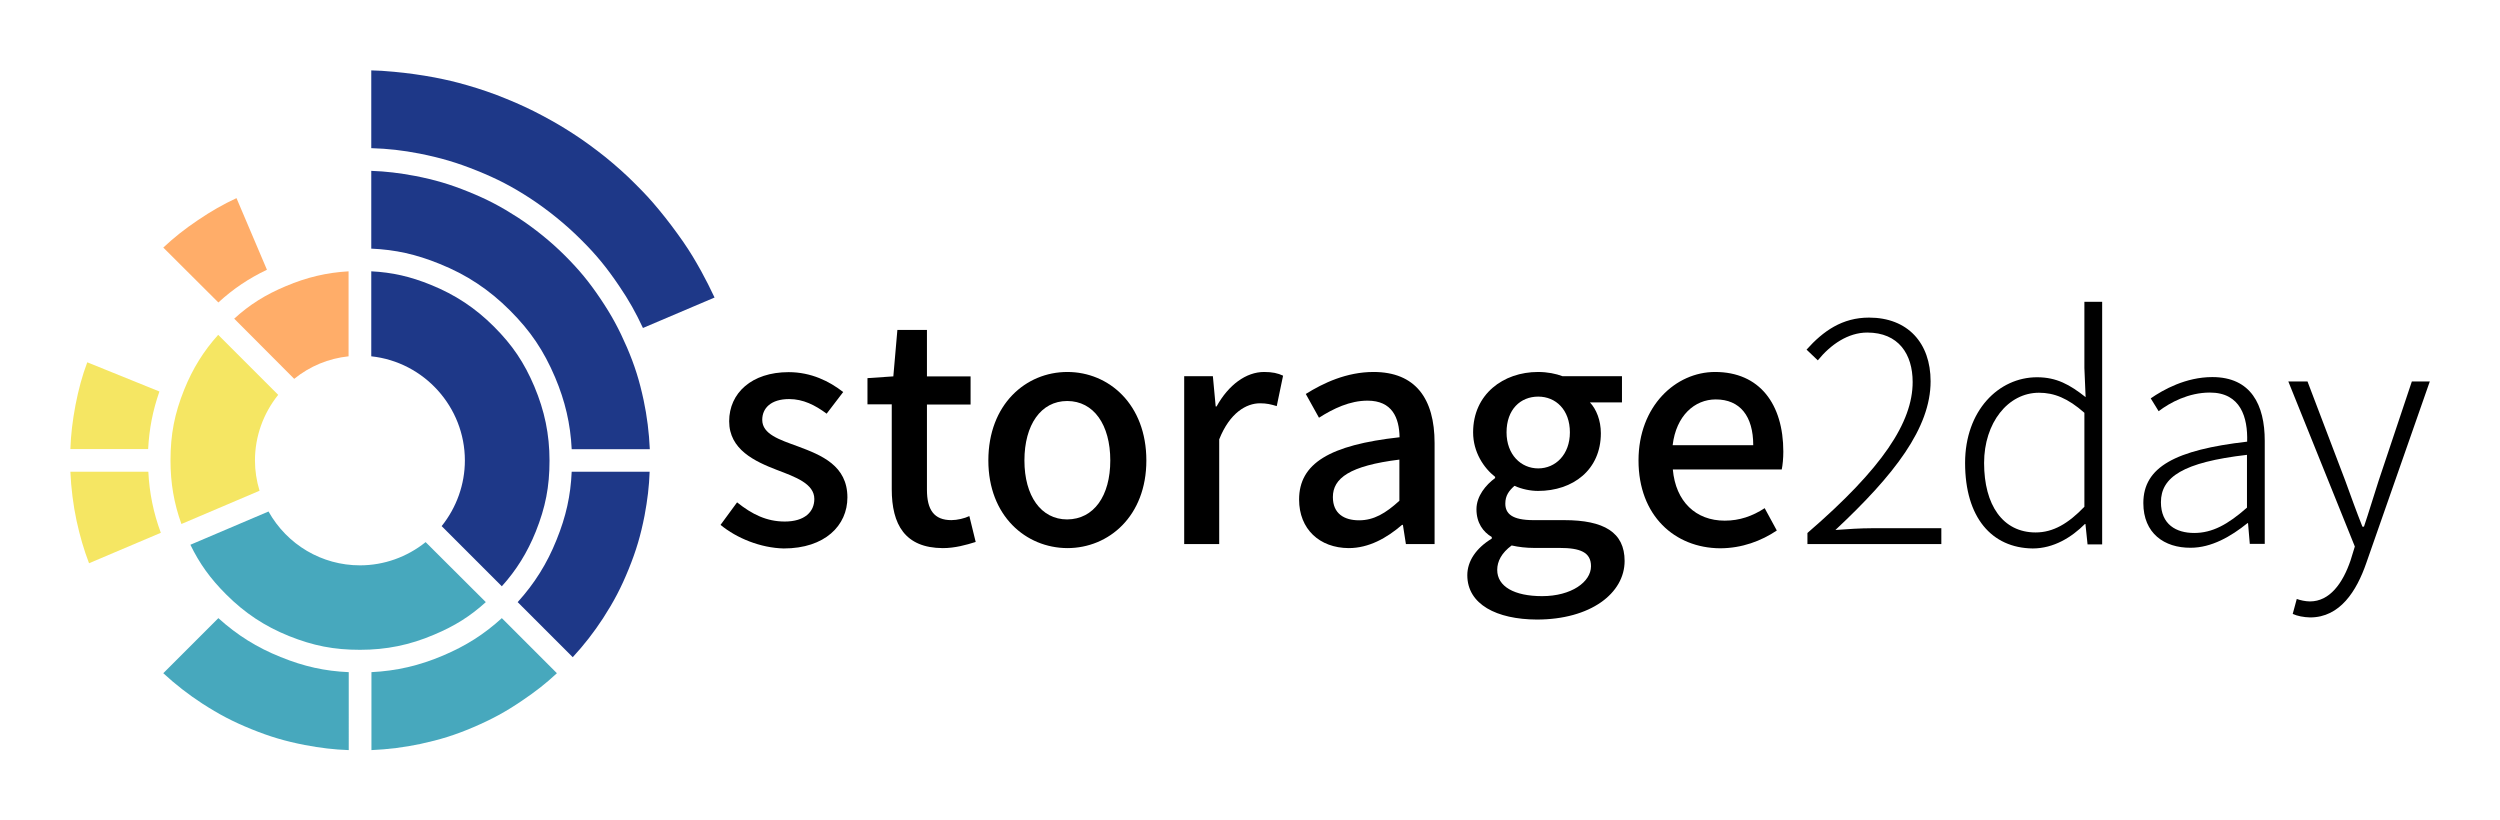 <?xml version="1.0" encoding="utf-8"?>
<!-- Generator: Adobe Illustrator 22.1.0, SVG Export Plug-In . SVG Version: 6.00 Build 0)  -->
<svg version="1.1" id="Ebene_1" xmlns="http://www.w3.org/2000/svg" xmlns:xlink="http://www.w3.org/1999/xlink" x="0px" y="0px"
	 viewBox="0 0 1420.8 466.2" style="enable-background:new 0 0 1420.8 466.2;" xml:space="preserve">
<style type="text/css">
	.st0{fill:#FFFFFF;}
	.st1{opacity:0.5;fill:#FFFFFF;}
	.st2{opacity:0.75;fill:#FFFFFF;}
	.st3{opacity:0.25;fill:#FFFFFF;}
	.st4{fill:none;stroke:#644494;stroke-width:1.5;stroke-miterlimit:10;}
	.st5{opacity:0.5;}
	.st6{opacity:0.75;}
	.st7{opacity:0.25;}
	.st8{fill:#1E3888;}
	.st9{fill:#F5E663;}
	.st10{fill:#47A8BD;}
	.st11{fill:#FFAD69;}
</style>
<path class="st8" d="M365.4,186.4c-4-8.6-8-15.8-13.6-24c-6.9-10.2-12.9-17.6-21.7-26.3c-8.6-8.6-18.6-16.7-28.8-23.4
	c-10.3-6.7-18.8-11.1-30.2-15.7c-11.4-4.6-20.6-7.3-32.6-9.7c-9.8-1.9-17.9-2.8-27.5-3.1V40c4.1,0.1,7.7,0.3,12.9,0.8
	c7.6,0.7,15.5,1.8,23,3.2c7.5,1.5,11.5,2.4,18.8,4.5c7.3,2.1,14.9,4.7,21.9,7.6c7,2.8,14.3,6.2,21,9.8c6.7,3.6,10.3,5.7,16.7,9.8
	c6.4,4.1,12.9,8.9,18.8,13.6c5.9,4.8,11.9,10.1,17.2,15.5c5.4,5.4,8.2,8.4,13.1,14.3c4.9,5.9,9.7,12.3,14,18.5
	c4.3,6.3,6.4,9.9,10.1,16.5c2.6,4.7,5.2,9.9,7.6,15L365.4,186.4z"/>
<path class="st9" d="M50.6,320.1c-3-7.9-5.1-15.1-7.1-24.2c-1.9-8.9-3.1-18.5-3.5-27.8h44.3c0.6,12,2.9,23.4,7.1,34.7L50.6,320.1z"
	/>
<path class="st8" d="M251,299c8.5-10.6,13.2-23.8,13.2-37.3c0-30.4-23.2-56-53.2-59.2v-48.3c11.9,0.6,22.1,2.9,33.9,7.7
	c13.8,5.6,25.2,13.1,35.8,23.7c10.5,10.5,17.2,20.4,23,34.1c5.8,13.8,8.6,27.1,8.6,42.1c0,14.9-2.3,26.5-7.8,40.3
	c-4.8,11.9-11,21.9-19.3,31.1L251,299z"/>
<g>
	<path d="M409.5,298.3l9.4-12.8c8.5,6.8,16.8,10.9,27.1,10.9c11.4,0,16.8-5.6,16.8-12.8c0-8.7-10.7-12.5-21.2-16.5
		c-12.7-4.9-27.2-11.6-27.2-27.7c0-16,12.8-27.9,33.8-27.9c12.8,0,23.2,5.2,31,11.3l-9.4,12.3c-6.6-4.9-13.4-8.3-21.3-8.3
		c-10.4,0-15.3,5.2-15.3,11.8c0,8.2,9.9,11.3,20.3,15.1c13.4,5,28.1,10.9,28.1,29c0,15.9-12.7,29-36.2,29
		C432.3,311.4,418.7,305.9,409.5,298.3z"/>
	<path d="M506.8,278v-48.2H493v-14.9l14.7-1l2.3-26.4h16.8v26.4h24.8v16h-24.8v48.4c0,11.4,4,17.3,13.9,17.3c3.3,0,7.5-1,10.2-2.3
		l3.6,14.7c-5.4,1.7-11.8,3.5-18.7,3.5C514.3,311.4,506.8,298.1,506.8,278z"/>
	<path d="M561.7,261.7c0-31.9,21.3-50.3,44.9-50.3c23.6,0,44.9,18.4,44.9,50.3c0,31.6-21.3,49.8-44.9,49.8
		C583,311.4,561.7,293.2,561.7,261.7z M631,261.7c0-20.3-9.4-33.8-24.5-33.8c-14.9,0-24.3,13.5-24.3,33.8c0,20.1,9.4,33.5,24.3,33.5
		C621.7,295.1,631,281.8,631,261.7z"/>
	<path d="M673,213.8h16.3l1.6,17.2h0.5c6.8-12.3,16.8-19.6,27-19.6c4.7,0,7.8,0.7,10.8,2.1l-3.6,17.3c-3.3-1-5.7-1.6-9.5-1.6
		c-7.8,0-17.2,5.4-23.2,20.5v59.5H673V213.8z"/>
	<path d="M738.3,283.9c0-20.5,17.3-31,57.1-35.4c-0.2-11.1-4.2-20.8-18.2-20.8c-10.1,0-19.4,4.5-27.6,9.7l-7.5-13.5
		c9.9-6.2,23.2-12.5,38.5-12.5c23.8,0,34.7,15.1,34.7,40.4v57.4H799l-1.7-10.9h-0.5c-8.7,7.5-18.9,13.2-30.3,13.2
		C749.9,311.4,738.3,300.7,738.3,283.9z M795.3,284.6v-23.4c-28.3,3.5-37.8,10.6-37.8,21.3c0,9.4,6.4,13.2,14.9,13.2
		C780.8,295.7,787.5,291.7,795.3,284.6z"/>
	<path d="M833.9,326.9c0-8,5-15.4,13.9-20.8v-0.9c-4.9-2.9-8.7-8-8.7-15.8c0-7.5,5.4-13.9,10.6-17.7V271c-6.4-5-12.5-14-12.5-25.3
		c0-21.7,17.2-34.3,36.9-34.3c5.4,0,10.2,1,13.9,2.4h33.8v14.9h-18.2c3.6,3.8,6.2,10.2,6.2,17.5c0,20.8-15.8,32.8-35.7,32.8
		c-4.3,0-9.2-1-13.4-2.9c-3.1,2.8-5.2,5.5-5.2,10.1c0,5.7,3.8,9.4,16,9.4h17.5c22.5,0,34.3,6.9,34.3,23.2
		c0,18.4-19.4,33.3-49.9,33.3C850.6,352,833.9,343.5,833.9,326.9z M904.2,321.8c0-8-6.2-10.4-17.9-10.4h-14.4
		c-4.5,0-8.8-0.5-12.8-1.4c-5.7,4.2-8.2,9-8.2,13.9c0,9.4,9.7,14.9,25.5,14.9C893.1,338.8,904.2,330.7,904.2,321.8z M892.2,245.7
		c0-12.8-8-20.3-18-20.3c-10.1,0-18,7.3-18,20.3c0,12.7,8.2,20.5,18,20.5S892.2,258.4,892.2,245.7z"/>
	<path d="M931.2,261.7c0-31,21.2-50.3,43.5-50.3c25.3,0,38.8,18.2,38.8,45.3c0,3.8-0.4,7.8-0.9,10.1h-61.9
		c1.6,18.2,13,29.1,29.5,29.1c8.5,0,15.8-2.6,22.7-7.1l6.9,12.7c-8.8,5.9-19.8,10.1-32.3,10.1C951.8,311.4,931.2,293.1,931.2,261.7z
		 M996.4,253c0-16.5-7.5-26-21.3-26c-12,0-22.5,9.2-24.5,26H996.4z"/>
	<path d="M1027.2,302.9c42.8-36.9,59.8-63,59.8-85.8c0-15.8-8-28.1-25.8-28.1c-10.9,0-20.8,6.8-28.1,15.8l-6.4-6.1
		c9.5-10.6,20.3-18.2,35.5-18.2c22,0,35,14.4,35,36.2c0,26.5-20.5,53.1-54.1,84.5c6.9-0.5,14.2-1,20.8-1h39.4v9h-76.1V302.9z"/>
	<path d="M1116.8,263.1c0-29.8,19.1-48.7,40.9-48.7c11.1,0,18.6,4.2,27.6,11.3l-0.7-16.6v-37.6h10.1v137.9h-8.3l-1.2-11.6h-0.3
		c-7.5,7.5-17.7,13.9-29.7,13.9C1131.9,311.4,1116.8,294.1,1116.8,263.1z M1184.6,288v-53.4c-9.4-8.3-17.2-11.4-25.8-11.4
		c-17.7,0-31.2,17.2-31.2,39.9c0,23.9,10.6,39.5,29.3,39.5C1166.8,302.6,1175.4,297.6,1184.6,288z"/>
	<path d="M1218.1,285.9c0-20.5,18.2-30.2,59-34.9c0.4-13.7-3.6-27.9-21.2-27.9c-12.1,0-22.7,5.7-29.1,10.6l-4.5-7.3
		c7.1-4.9,19.9-12.1,35-12.1c22,0,29.8,15.8,29.8,36.2v58.6h-8.5l-1-11.8h-0.3c-9.4,7.6-20.5,14-32.3,14
		C1230,311.4,1218.1,303.1,1218.1,285.9z M1277,288.5v-30c-36.4,4.2-48.9,12.7-48.9,26.9c0,12.7,8.7,17.5,18.9,17.5
		C1257.3,302.9,1266.1,298.1,1277,288.5z"/>
	<path d="M1303,348.9l2.3-8.5c1.9,0.7,4.9,1.4,7.5,1.4c11.1,0,18.6-10.1,23.1-23.4l2.4-7.8l-37.8-93.8h10.9l21.5,56.5
		c2.9,8,6.4,17.7,9.7,26h0.9c2.8-8.3,5.7-18,8.3-26l18.9-56.5h10.2l-36.1,103.2c-5.5,15.9-14.9,30.9-31.9,30.9
		C1309.2,350.8,1305.6,350.1,1303,348.9z"/>
</g>
<path class="st8" d="M324.9,255.2c-0.7-14.3-3.7-27.2-9.4-40.7c-6.5-15.3-14-26.4-25.7-38.1c-11.8-11.8-24.6-20.3-40.1-26.5
	c-13.3-5.4-25-8-38.7-8.6V97.1c8.5,0.3,15.9,1.2,25,2.9c11.2,2.2,19.7,4.7,30.3,9c10.6,4.3,18.4,8.4,28,14.6
	c9.5,6.2,18.8,13.7,26.8,21.7c8.1,8.1,13.7,14.9,20.1,24.4c6.4,9.5,10.6,17.3,15.1,27.7c4.5,10.5,7.1,18.9,9.5,30.1
	c1.9,8.9,3.1,18.5,3.5,27.8H324.9z"/>
<path class="st8" d="M294.2,342.2c9.6-10.6,16.7-21.9,22.1-35.4c5.4-13.3,8-25.1,8.6-38.7h44.3c-0.3,8.4-1.2,15.9-2.9,25
	c-2.2,11.2-4.7,19.7-9,30.3c-4.3,10.6-8.4,18.4-14.6,28c-5,7.7-10.9,15.3-17.2,22.1L294.2,342.2z"/>
<path class="st10" d="M204.6,369.3c-14.9,0-26.5-2.3-40.3-7.8c-13.9-5.6-25.2-13.1-35.8-23.7c-9-9-15.1-17.5-20.3-28.2l44.4-18.9
	c10.6,18.9,30.3,30.6,52,30.6c13.6,0,26.7-4.7,37.3-13.2l34.2,34.1c-8.8,8-17.7,13.6-29.4,18.5C232.9,366.6,219.5,369.3,204.6,369.3
	z"/>
<path class="st10" d="M211,382c14.3-0.7,27.3-3.7,40.7-9.4c13.2-5.6,23.4-12.1,33.5-21.3l31.3,31.3c-6.2,5.8-12.1,10.4-19.8,15.6
	c-9.4,6.4-17.2,10.6-27.7,15.1c-10.5,4.5-19,7.1-30.1,9.5c-8.9,1.9-18.5,3.1-27.8,3.5V382z"/>
<path class="st10" d="M198.2,426.3c-8.5-0.3-15.9-1.2-25-2.9c-11.2-2.2-19.7-4.7-30.3-9c-10.6-4.3-18.4-8.4-28-14.6
	c-7.7-5-15.3-10.9-22.1-17.2l31.3-31.3c10.6,9.6,21.9,16.7,35.4,22.1c13.3,5.4,25.1,8,38.7,8.6V426.3z"/>
<path class="st11" d="M133.1,181.1c8.8-8,17.7-13.6,29.4-18.5c11.8-5,23.2-7.7,35.6-8.4v48.3c-11.4,1.2-22,5.6-30.9,12.8
	L133.1,181.1z"/>
<path class="st9" d="M40,255.2c0.3-8.4,1.2-15.9,2.9-25c1.8-9.1,3.7-16.3,6.7-24.3l41,16.6c-3.8,10.9-5.8,21.2-6.4,32.7H40z"/>
<path class="st11" d="M92.8,140.7c6.2-5.8,12-10.4,19.7-15.6c7.7-5.2,14.2-8.9,21.9-12.5l17.3,40.7c-10.4,5-19.1,10.8-27.6,18.6
	L92.8,140.7z"/>
<path class="st9" d="M103.1,297.8c-4.2-11.7-6.2-23.2-6.2-36.1c0-14.9,2.3-26.6,7.8-40.3c4.8-11.9,11-21.9,19.3-31.1l34.1,34.1
	c-8.5,10.6-13.2,23.7-13.2,37.3c0,5.8,0.9,11.6,2.6,17.2L103.1,297.8z"/>
</svg>
